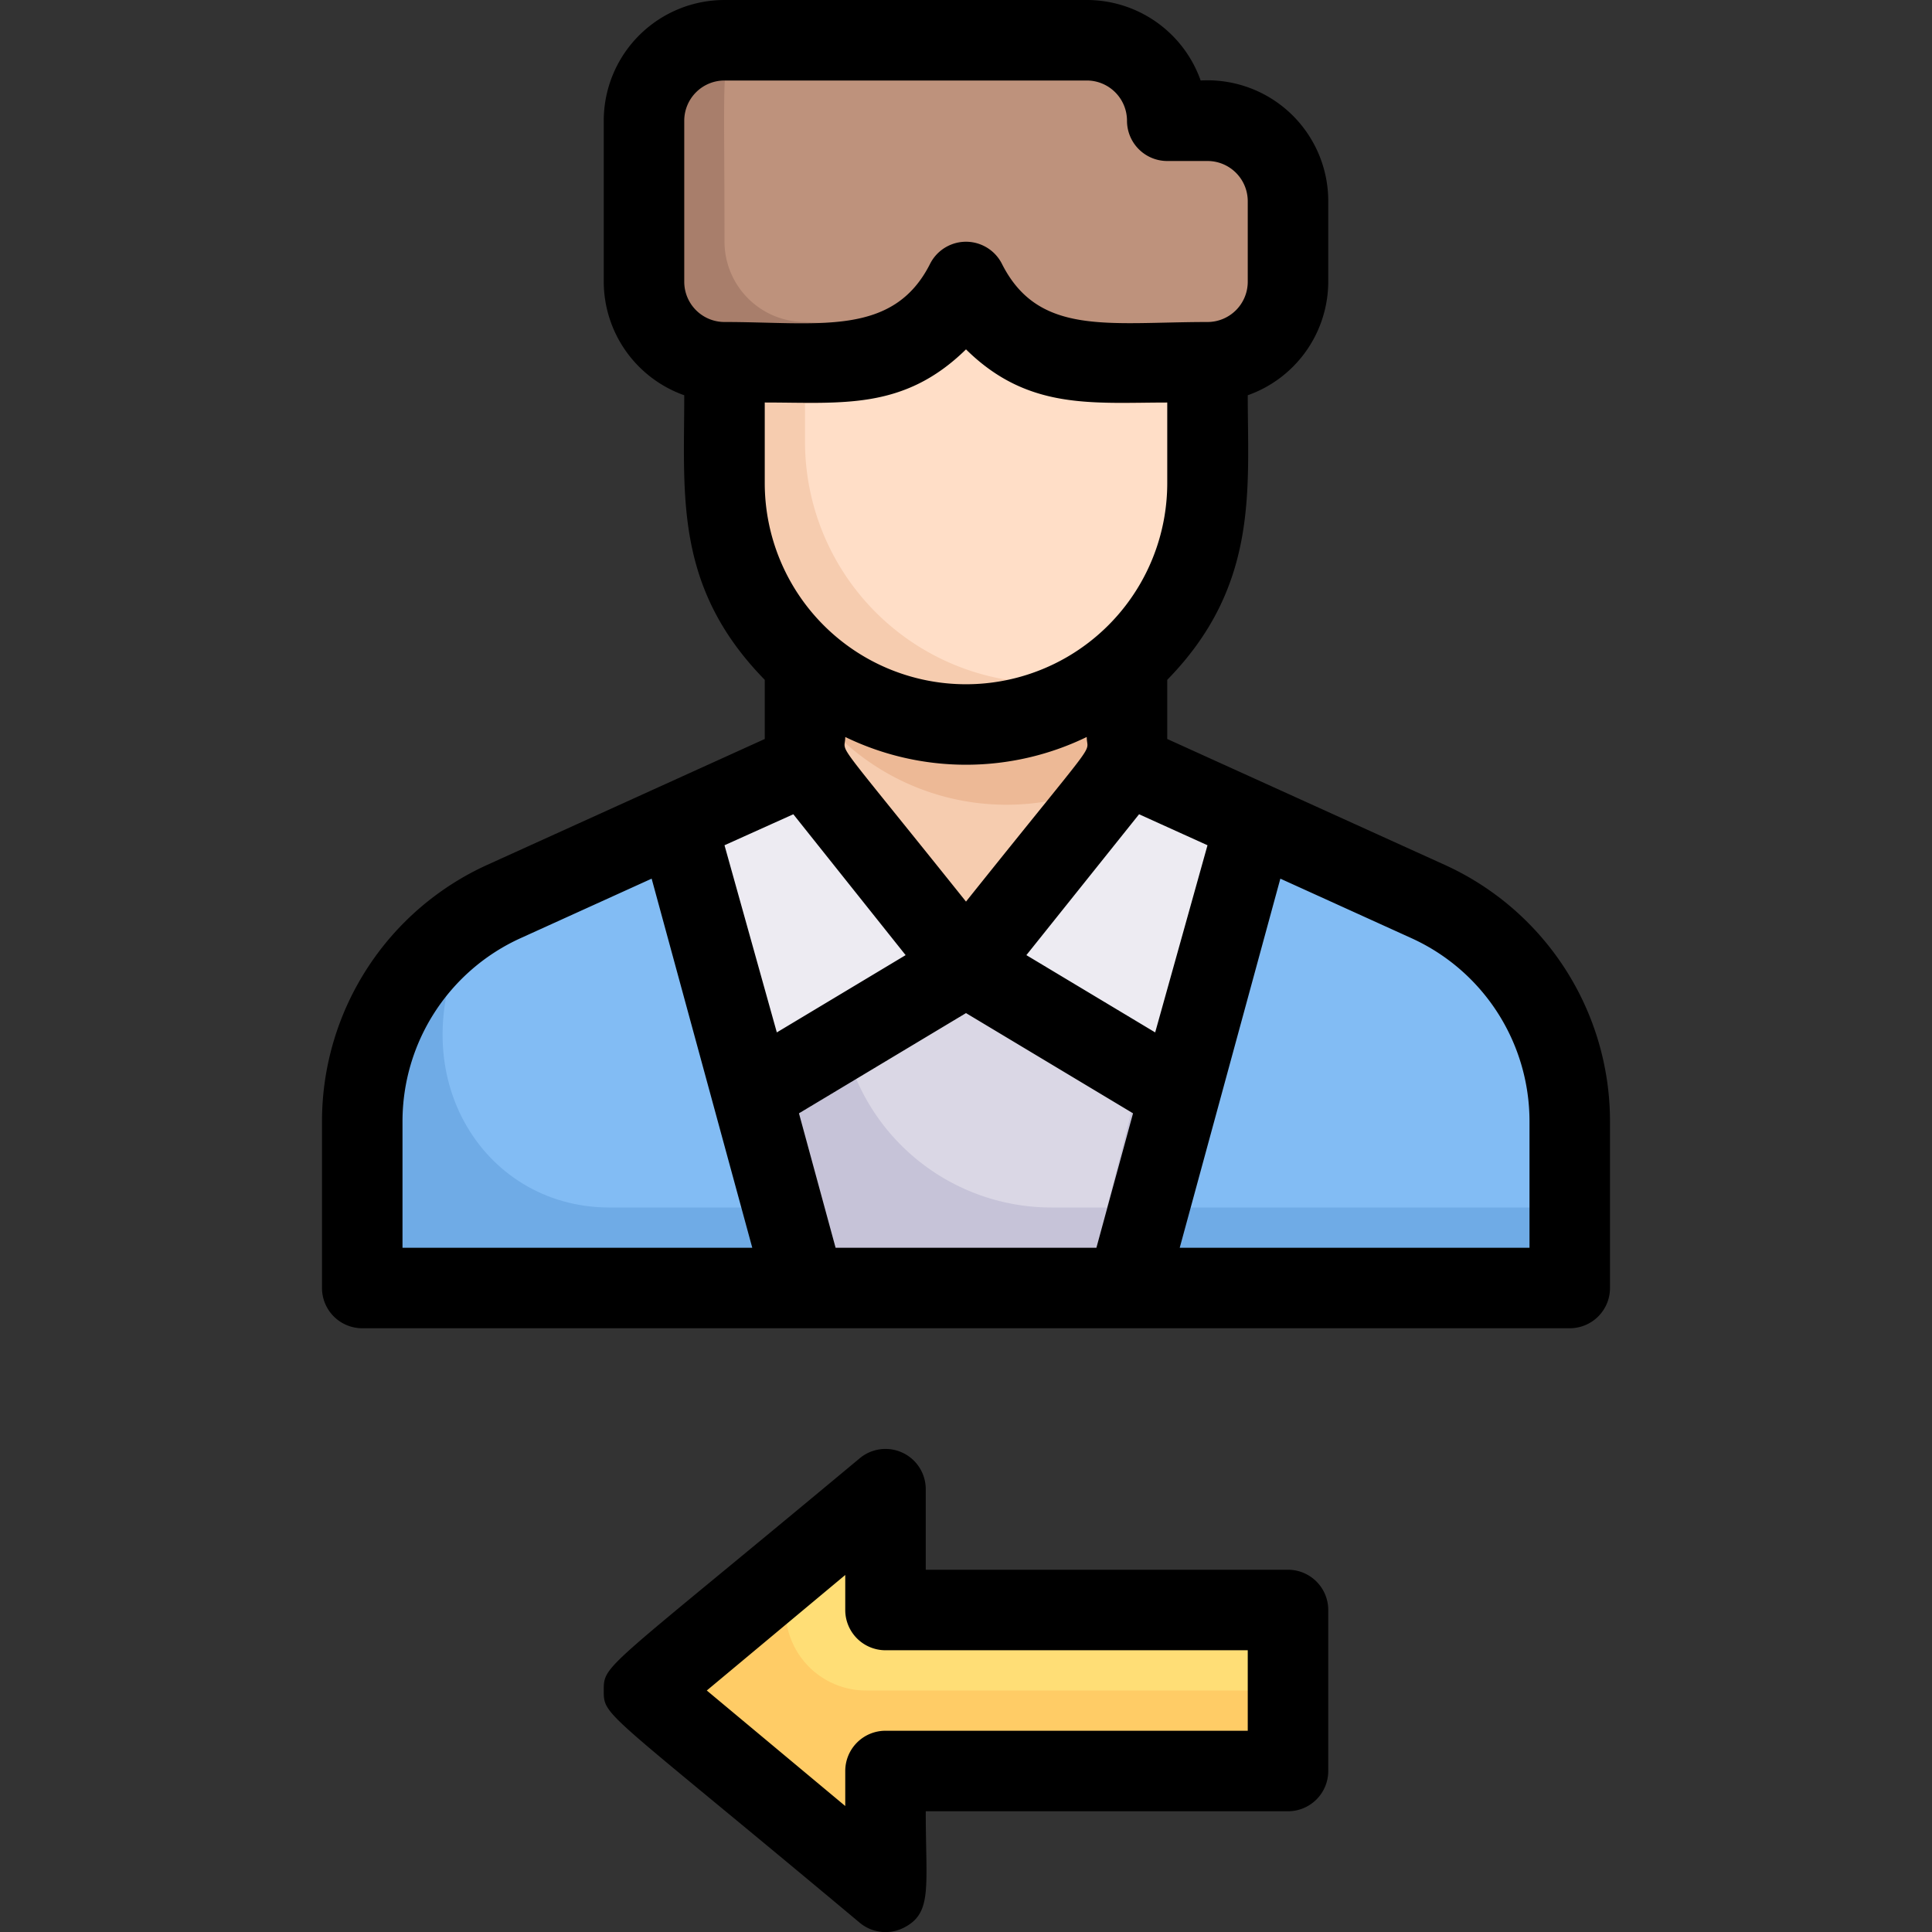 <svg height="512" viewBox="0 0 48 48" width="512" xmlns="http://www.w3.org/2000/svg"><rect x="0" y="0" width="48" height="48" fill="#333333" stroke="none"/><g id="Male_guest_to_the_left" data-name="Male guest to the left"><path d="m32 40v4h-10v3l-6-5 6-5v3z" fill="#fc6"/><path d="m32 40v2h-10.48a2 2 0 0 1 -1.28-3.54l1.76-1.46v3z" fill="#ffde76"/><path d="m32 5v2a2 2 0 0 1 -2 2c-2.53 0-4.81.39-6-2-1.19 2.39-3.49 2-6 2a2 2 0 0 1 -2-2v-4a2 2 0 0 1 2-2h9a2 2 0 0 1 2 2h1a2 2 0 0 1 2 2z" fill="#be927c"/><path d="m20 8a2 2 0 0 1 -2-2c0-4.27-.09-4.36.28-5a2 2 0 0 0 -2.28 2v4a2 2 0 0 0 2 2c2.58 0 4 .26 5.29-1a26.44 26.44 0 0 1 -3.29 0z" fill="#a87e6b"/><path d="m30 9c0 3 .35 5.38-2 7.46a6 6 0 0 1 -8 0c-2.35-2.08-2-4.46-2-7.46 2.53 0 4.81.39 6-2 1.19 2.39 3.49 2 6 2z" fill="#ffdec7"/><path d="m20 11v-2h-2c0 3-.35 5.38 2 7.46a5.9 5.9 0 0 0 7.61.29 6 6 0 0 1 -7.61-5.75z" fill="#f6ccaf"/><path d="m24 24-5.14 3.43-1.78-7.1c.31-.13-.18.09 2.92-1.33z" fill="#edebf2"/><path d="m29.14 27.43c-.77 3.08-.51 2.06-1.14 4.57h-8l-1.14-4.57 5.14-3.43z" fill="#c6c3d8"/><path d="m28.28 26.86c-.19.76 0 .15-.78 3.14h-1.38a5.28 5.28 0 0 1 -5.12-4l3-2z" fill="#dad7e5"/><path d="m20 32h-11v-4.14a6 6 0 0 1 3.52-5.46l4.56-2.07c3.23 12.89 1.02 4.05 2.92 11.67z" fill="#6fabe6"/><path d="m19.5 30h-4.36c-3.19 0-5.27-3.41-3.49-6.85 1-.95.08-.39 5.43-2.82 2.11 8.41 1.57 6.24 2.42 9.67z" fill="#82bcf4"/><path d="m28 16.46c0 2.95.09 2.43-.27 2.88l-3.73 4.66-4-5v-2.54a6 6 0 0 0 8 0z" fill="#edb996"/><path d="m27.73 19.34-3.73 4.66-3-3.75v-1.79a6 6 0 0 0 6.73.88z" fill="#f6ccaf"/><path d="m30.92 20.33-1.78 7.1-5.14-3.43 4-5z" fill="#edebf2"/><path d="m39 27.86v4.14h-11c2-7.84-.33 1.28 2.92-11.67l4.56 2.07a6 6 0 0 1 3.52 5.46z" fill="#6fabe6"/><path d="m39 27.86v2.14h-10.5c.85-3.43.29-1.16 2.42-9.67l4.56 2.07a6 6 0 0 1 3.52 5.46z" fill="#82bcf4"/><path d="m30 9v1c-2.53 0-4.81.39-6-2-1.19 2.39-3.49 2-6 2v-1c2.53 0 4.81.39 6-2 1.19 2.39 3.49 2 6 2z" fill="#f6ccaf"/><path d="m35.9 21.49-6.9-3.13v-1.47c2.28-2.33 2-4.73 2-7.07a3 3 0 0 0 2-2.82v-2a3 3 0 0 0 -3.17-3 3 3 0 0 0 -2.83-2h-9a3 3 0 0 0 -3 3v4a3 3 0 0 0 2 2.82c0 2.5-.25 4.77 2 7.07v1.47l-6.9 3.13a7 7 0 0 0 -4.1 6.37v4.14a1 1 0 0 0 1 1h30a1 1 0 0 0 1-1v-4.14a7 7 0 0 0 -4.1-6.37zm-15.14 9.51-.91-3.34 4.15-2.49 4.15 2.49-.91 3.34zm.24-12.69a6.87 6.87 0 0 0 6 0c0 .48.43-.2-3 4.09-3.44-4.3-3-3.62-3-4.09zm9 2.69-1.3 4.65-3.2-1.92 2.8-3.5zm-6-4a5 5 0 0 1 -5-5v-2c1.91 0 3.45.2 5-1.32 1.54 1.52 3.14 1.32 5 1.32v2a5 5 0 0 1 -5 5zm-7-14a1 1 0 0 1 1-1h9a1 1 0 0 1 1 1 1 1 0 0 0 1 1h1a1 1 0 0 1 1 1v2a1 1 0 0 1 -1 1c-2.46 0-4.2.36-5.11-1.45a1 1 0 0 0 -1.78 0c-.92 1.83-2.78 1.45-5.11 1.45a1 1 0 0 1 -1-1zm2.71 17.23 2.79 3.5-3.2 1.92-1.3-4.65zm-9.71 7.63a5 5 0 0 1 2.93-4.55l3.26-1.48 2.5 9.17h-8.69zm28 3.14h-8.69l2.5-9.17 3.26 1.48a5 5 0 0 1 2.93 4.55z"/><path d="m32 39h-9v-2a1 1 0 0 0 -1.64-.77c-6.36 5.3-6.36 5.11-6.36 5.77s0 .45 6.36 5.77a1 1 0 0 0 1.06.14c.76-.36.58-1 .58-2.91h9a1 1 0 0 0 1-1v-4a1 1 0 0 0 -1-1zm-1 4h-9a1 1 0 0 0 -1 1v.87l-3.44-2.87 3.44-2.87v.87a1 1 0 0 0 1 1h9z"/></g></svg>